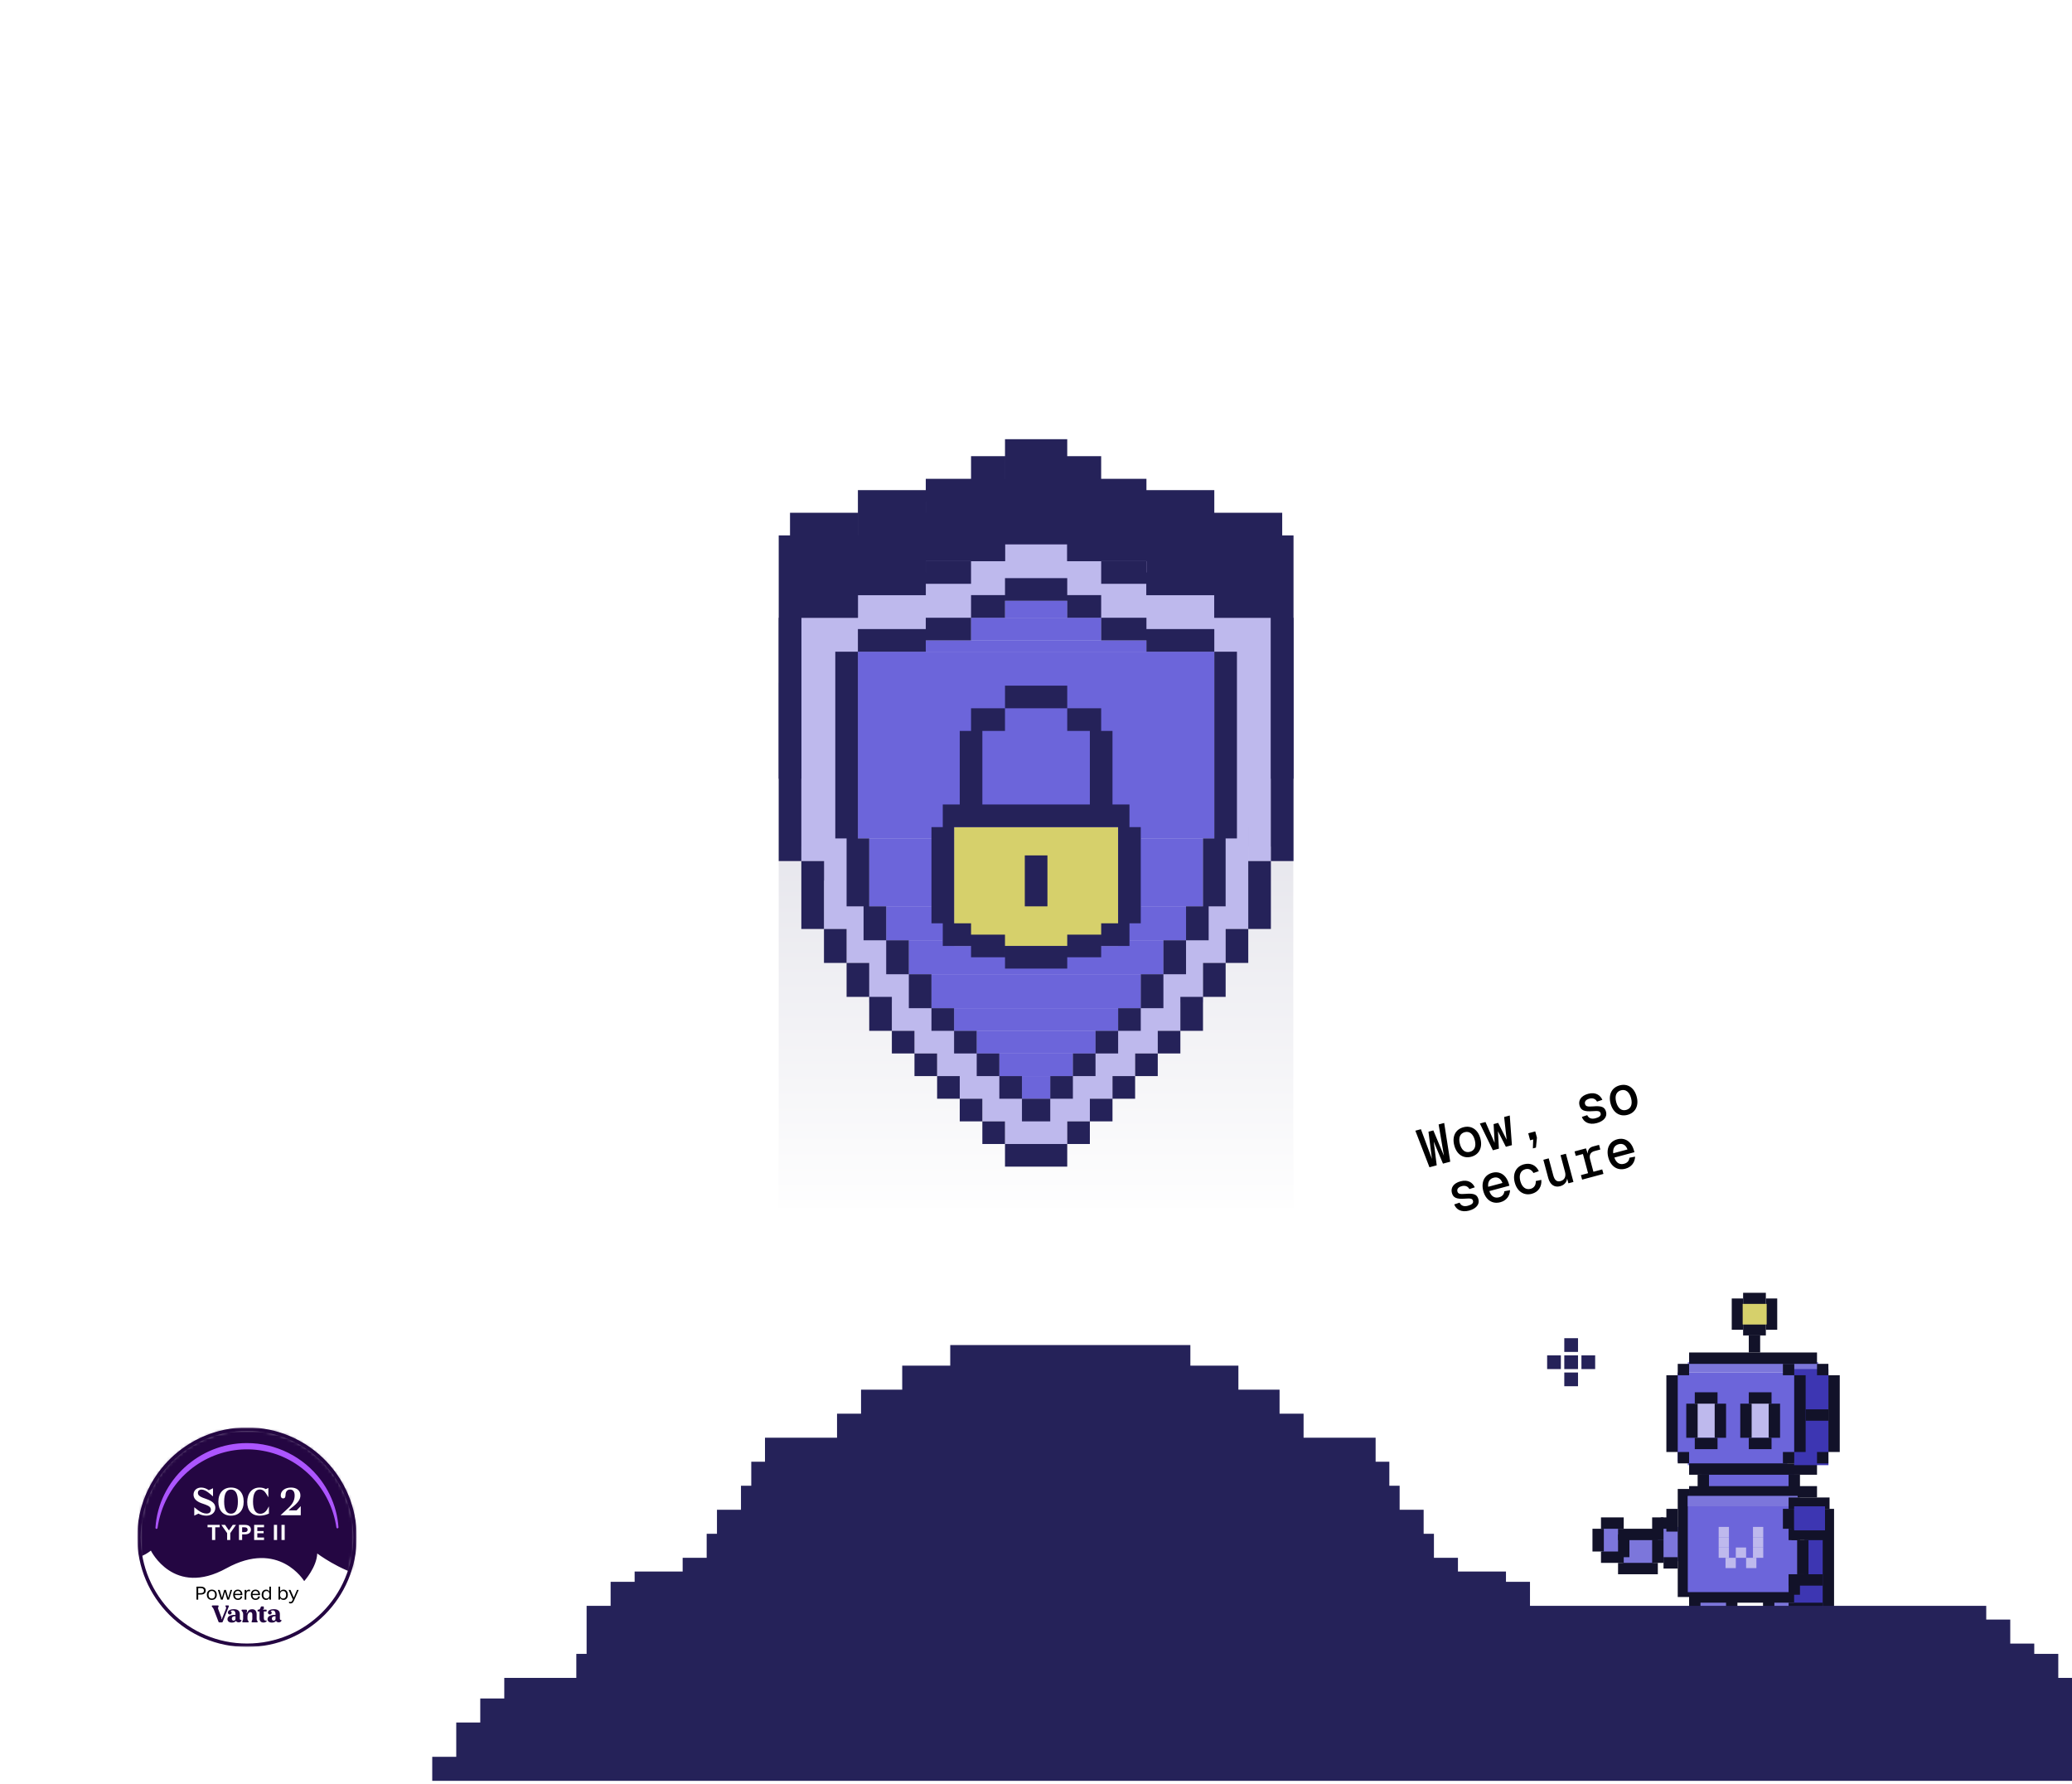 <svg width="604" height="520" viewBox="0 0 604 520" fill="none" xmlns="http://www.w3.org/2000/svg">
<rect opacity="0.16" x="227" y="199" width="150" height="153" fill="url(#paint0_linear_947_14145)"/>
<g filter="url(#filter0_ddd_947_14145)">
<rect x="492" y="373" width="38" height="3" fill="#7C76DB"/>
<rect x="494" y="438" width="10" height="28" fill="#7C76DB"/>
<rect x="496" y="404" width="27" height="6" fill="#6C65DA"/>
<rect x="489" y="376" width="35" height="26" fill="#6C65DA"/>
<rect x="515" y="442" width="12" height="24" fill="#7C76DB"/>
<rect x="467" y="421" width="5" height="8" fill="#7C76DB"/>
<rect x="473" y="424" width="9" height="8" fill="#7C76DB"/>
<rect x="482" y="421" width="9" height="10" fill="#7C76DB"/>
<rect x="490" y="460" width="8" height="7" fill="#6C65DA"/>
<rect x="493" y="459" width="3" height="2" fill="#6C65DA"/>
<rect x="512" y="460" width="8" height="7" fill="#6C65DA"/>
<rect x="514" y="459" width="3" height="2" fill="#6C65DA"/>
<rect x="492.385" y="370.166" width="37.286" height="3.314" fill="#121229"/>
<rect x="492.385" y="439.766" width="31.486" height="3.314" fill="#121229"/>
<rect x="492" y="401" width="29" height="2" fill="#6C65DA"/>
<rect x="492.385" y="402.48" width="37.286" height="3.314" fill="#121229"/>
<rect x="494" y="385" width="6" height="10" fill="#BEB9ED"/>
<rect x="510" y="385" width="6" height="10" fill="#BEB9ED"/>
<rect x="492.385" y="409.109" width="37.286" height="3.314" fill="#121229"/>
<rect x="489.068" y="373.48" width="3.314" height="3.314" fill="#121229"/>
<rect x="489.068" y="399.166" width="3.314" height="3.314" fill="#121229"/>
<rect x="485.756" y="376.795" width="3.314" height="22.371" fill="#121229"/>
<rect x="494.869" y="405.795" width="3.314" height="6.629" fill="#121229"/>
<rect x="489.068" y="409.938" width="3.314" height="31.486" fill="#121229"/>
<rect x="491.557" y="385.08" width="3.314" height="9.943" fill="#121229"/>
<rect x="499.842" y="385.08" width="3.314" height="9.943" fill="#121229"/>
<rect x="494.041" y="381.766" width="6.629" height="3.314" fill="#121229"/>
<rect x="494.041" y="395.023" width="6.629" height="3.314" fill="#121229"/>
<rect x="509.783" y="381.766" width="6.629" height="3.314" fill="#121229"/>
<rect x="509.783" y="395.023" width="6.629" height="3.314" fill="#121229"/>
<rect x="504.814" y="354.422" width="3.314" height="9.114" fill="#121229"/>
<rect x="509.783" y="365.195" width="3.314" height="4.971" fill="#121229"/>
<rect x="508.127" y="352.766" width="6.629" height="3.314" fill="#121229"/>
<rect x="514.756" y="354.422" width="3.314" height="9.114" fill="#121229"/>
<rect x="508.127" y="361.881" width="6.629" height="3.314" fill="#121229"/>
<rect x="471.67" y="421.537" width="11.6" height="3.314" fill="#121229"/>
<rect x="471.67" y="431.48" width="11.6" height="3.314" fill="#121229"/>
<rect x="484.928" y="429.822" width="4.143" height="3.314" fill="#121229"/>
<rect x="484.1" y="418.223" width="4.143" height="3.314" fill="#121229"/>
<rect x="466.697" y="418.223" width="6.629" height="3.314" fill="#121229"/>
<rect x="466.697" y="428.166" width="6.629" height="3.314" fill="#121229"/>
<rect x="464.213" y="421.537" width="3.314" height="6.629" fill="#121229"/>
<rect x="523" y="375" width="10" height="28" fill="#3D36B2"/>
<rect x="471.67" y="423.193" width="3.314" height="6.629" fill="#121229"/>
<rect x="481.611" y="424.852" width="3.314" height="6.629" fill="#121229"/>
<rect x="485.756" y="415.736" width="3.314" height="6.629" fill="#121229"/>
<rect x="481.611" y="418.223" width="3.314" height="6.629" fill="#121229"/>
<rect x="492.385" y="441.422" width="3.314" height="18.229" fill="#121229"/>
<rect x="503.154" y="441.422" width="3.314" height="18.229" fill="#121229"/>
<rect x="513.928" y="441.422" width="3.314" height="18.229" fill="#121229"/>
<rect x="508.955" y="462.965" width="3.314" height="5.8" fill="#121229"/>
<rect x="511.441" y="459.652" width="3.314" height="3.314" fill="#121229"/>
<rect x="487.412" y="462.965" width="3.314" height="5.8" fill="#121229"/>
<rect x="489.9" y="459.652" width="3.314" height="3.314" fill="#121229"/>
<rect x="492.9" y="456.652" width="11.314" height="3.314" fill="#121229"/>
<rect x="514.9" y="455.652" width="11.314" height="3.314" fill="#121229"/>
<rect x="515.9" y="447.652" width="11.314" height="3.314" fill="#121229"/>
<rect x="493.9" y="447.652" width="11.314" height="3.314" fill="#121229"/>
<rect x="503.154" y="459.652" width="3.314" height="5.8" fill="#121229"/>
<rect x="526.357" y="459.652" width="3.314" height="7.457" fill="#121229"/>
<rect x="523.869" y="446.395" width="3.314" height="13.257" fill="#121229"/>
<rect x="521.385" y="405.795" width="3.314" height="6.629" fill="#121229"/>
<rect x="507.299" y="385.08" width="3.314" height="9.943" fill="#121229"/>
<rect x="515.584" y="385.08" width="3.314" height="9.943" fill="#121229"/>
<rect x="519.729" y="373.48" width="3.314" height="3.314" fill="#121229"/>
<rect x="529.67" y="373.48" width="3.314" height="3.314" fill="#121229"/>
<rect x="519.729" y="399.166" width="3.314" height="3.314" fill="#121229"/>
<rect x="523.041" y="376.795" width="3.314" height="22.371" fill="#121229"/>
<rect x="532.984" y="376.795" width="3.314" height="22.371" fill="#121229"/>
<rect x="492" y="412" width="32" height="28" fill="#6C65DA"/>
<rect x="492" y="412" width="32" height="3" fill="#7C76DB"/>
<rect x="529.67" y="399.166" width="3.314" height="3.314" fill="#121229"/>
<rect x="526" y="424" width="6" height="12" fill="#3D36B2"/>
<rect x="523" y="436" width="9" height="8" fill="#3D36B2"/>
<rect x="526.357" y="386.736" width="6.629" height="3.314" fill="#121229"/>
<rect x="519.729" y="415.736" width="3.314" height="5.8" fill="#121229"/>
<rect x="531.326" y="415.736" width="3.314" height="29.829" fill="#121229"/>
<rect x="521.385" y="412.422" width="11.943" height="3.314" fill="#121229"/>
<rect x="521.385" y="443.08" width="9.943" height="3.314" fill="#121229"/>
<rect x="521.385" y="434.795" width="9.943" height="3.314" fill="#121229"/>
<rect x="522.213" y="421.537" width="9.943" height="3.314" fill="#121229"/>
<rect x="521.385" y="421.537" width="3.314" height="3.314" fill="#121229"/>
<rect x="521.385" y="434.795" width="3.314" height="5.971" fill="#121229"/>
<rect x="523.869" y="424.852" width="3.314" height="9.943" fill="#121229"/>
<rect x="487.412" y="465.451" width="19.057" height="3.314" fill="#121229"/>
<rect x="508.955" y="465.451" width="20.714" height="3.314" fill="#121229"/>
<rect x="523" y="415" width="9" height="7" fill="#3D36B2"/>
<rect x="508" y="356" width="7" height="6" fill="#D6D06B"/>
<rect x="501" y="421" width="3" height="3" fill="#BEB9ED"/>
<rect x="501" y="424" width="3" height="3" fill="#BEB9ED"/>
<rect x="501" y="427" width="3" height="3" fill="#BEB9ED"/>
<rect x="503" y="430" width="3" height="3" fill="#BEB9ED"/>
<rect x="506" y="427" width="3" height="3" fill="#BEB9ED"/>
<rect x="509" y="430" width="3" height="3" fill="#BEB9ED"/>
<rect x="511" y="427" width="3" height="3" fill="#BEB9ED"/>
<rect x="511" y="424" width="3" height="3" fill="#BEB9ED"/>
<rect x="511" y="421" width="3" height="3" fill="#BEB9ED"/>
</g>
<path d="M311.105 132.947H320.998V139.544H311.106V139.545H321.002V139.544H334.195V142.843H353.977V149.439H353.98V149.438H373.77V156.035H377.069V226.947H370.472V246.736H363.878V256.631H357.285V256.633H357.281V266.526H350.685V256.633H350.684V268.176H350.68V276.421H344.086V283.018H337.492V289.614H330.893V296.21H324.299V302.807H317.705V302.808H317.701V309.403H311.106V309.404H311.105V316H292.965V309.403H292.966V302.808H292.96V309.403H286.363V302.808H279.77V296.211H279.771V296.21H273.176V289.613H273.178V283.019H273.173V289.614H266.576V283.018H259.982V276.421H259.983V268.176H259.981V276.421H253.385V266.526H253.386V256.632H253.384V266.526H246.787V256.632H246.792V246.737H246.79V256.631H240.193V246.736H240.194V226.947H240.19V246.736H233.594V226.947H227V156.035H230.295V149.438H250.084V156.035H250.09V149.439H250.084V142.843H269.871V139.544H283.064V139.545H292.966V134.597H292.965V128H311.105V132.947ZM286.366 302.807H286.368V296.211H286.366V302.807ZM266.579 283.018H266.58V276.422H278.121V276.421H266.579V283.018ZM325.943 276.422H337.489V276.421H325.943V276.422ZM345.736 251.686H357.281V251.685H345.736V251.686ZM233.597 226.947H233.598V156.035H233.597V226.947ZM363.876 226.947H363.879V217.053H363.876V226.947ZM269.873 149.439H269.878V146.141H269.873V149.439ZM292.961 139.544H283.066V132.947H292.961V139.544Z" fill="#252259"/>
<g filter="url(#filter1_ddd_947_14145)">
<rect x="278.121" y="217.053" width="47.825" height="34.632" fill="#6C65DA"/>
<path d="M337.492 283.02H330.896V289.615H324.298V296.212H317.705V302.809H311.106V309.405H292.966V302.809H286.368V296.212H279.771V289.615H273.178V283.02H266.58V276.423H337.492V283.02ZM281.423 245.089H278.125V220.353H281.423V245.089ZM305.337 241.791H298.741V226.948H305.337V241.791ZM370.476 226.948H363.879V217.054H363.876V246.737H357.281V251.686H329.246V245.089H332.543V217.054H329.246V210.457H274.826V217.054H271.527V226.948H271.528V245.089H274.827V256.633H274.829V251.687H357.285V256.634H350.684V268.177H344.088V276.422H259.983V268.177H253.386V256.633H246.792V246.738H240.194V226.948H233.598V156.036H250.09V149.44H269.878V139.546H292.966V134.598H311.106V139.546H334.193V149.44H353.984V156.036H370.475V217.054H370.476V226.948ZM325.949 220.352H278.125V217.054H325.949V220.352Z" fill="#BEB9ED"/>
<rect x="250.084" y="165.93" width="103.895" height="54.421" fill="#6C65DA"/>
<rect x="253.385" y="220.352" width="97.298" height="19.79" fill="#6C65DA"/>
<rect x="258.332" y="240.141" width="87.403" height="9.895" fill="#6C65DA"/>
<rect x="264.93" y="250.035" width="74.21" height="9.895" fill="#6C65DA"/>
<rect x="271.527" y="259.93" width="61.017" height="9.895" fill="#6C65DA"/>
<rect x="278.121" y="269.824" width="47.825" height="6.596" fill="#6C65DA"/>
<rect x="284.719" y="276.422" width="34.632" height="6.596" fill="#6C65DA"/>
<rect x="291.314" y="283.018" width="21.439" height="6.596" fill="#6C65DA"/>
<rect x="297.908" y="289.613" width="8.246" height="6.596" fill="#6C65DA"/>
<rect x="269.871" y="162.631" width="64.316" height="3.298" fill="#6C65DA"/>
<rect x="283.066" y="156.035" width="37.93" height="6.596" fill="#6C65DA"/>
<rect x="292.965" y="151.088" width="18.14" height="4.947" fill="#6C65DA"/>
<rect x="278.121" y="217.053" width="47.825" height="34.632" fill="#D6D06B"/>
<path d="M317.701 309.403H311.105V316H292.965V309.403H311.104V302.807H317.701V309.403ZM286.366 302.807H292.96V309.403H286.363V302.808H279.77V296.211H286.366V302.807ZM306.156 296.21V302.807H297.908V296.21H291.314V289.614H284.719V283.018H291.315V289.613H297.911V296.21H306.156ZM330.893 296.21H324.299V302.807H317.702V296.21H324.296V289.613H330.893V296.21ZM279.772 296.21H273.176V289.613H279.772V296.21ZM325.943 283.018H319.348V289.614H312.754V296.21H306.157V289.613H312.751V283.018H319.347V276.421H325.943V283.018ZM266.579 283.018H273.173V289.614H266.576V283.018H259.982V276.421H266.579V283.018ZM350.68 276.421H344.086V283.018H337.492V289.614H330.896V283.018H337.489V276.421H344.083V266.526H350.68V276.421ZM278.124 276.421H284.718V283.018H278.121V276.421H271.527V269.824H278.124V276.421ZM259.981 276.421H253.385V266.526H259.981V276.421ZM332.541 276.421H325.944V269.824H332.541V276.421ZM271.526 269.825H264.93V259.931H271.526V269.825ZM339.139 269.825H332.542V259.931H339.139V269.825ZM253.384 266.526H246.787V256.632H253.384V266.526ZM357.281 266.526H350.685V256.632H357.281V266.526ZM264.929 259.93H258.332V250.035H264.929V259.93ZM345.736 259.93H339.14V250.035H345.736V259.93ZM320.998 254.983H311.105V258.281H292.965V251.685H311.104V248.387H320.998V254.983ZM246.79 256.631H240.193V246.736H246.79V256.631ZM370.472 246.736H363.878V256.631H357.281V246.736H363.875V226.947H370.472V246.736ZM311.105 182.421H320.998V189.018H324.298V210.456H329.243V217.053H332.54V245.088H329.248V251.685H321.002V245.088H325.943V217.053H278.124V245.088H283.068V248.387H292.961V254.983H283.066V251.685H274.822V245.088H271.527V217.053H274.822V210.456H279.77V189.018H283.066V182.421H292.961V189.018H286.366V210.456H317.701V189.018H311.104V182.421H292.965V175.824H311.105V182.421ZM253.385 240.141H258.332V250.035H251.735V240.141H246.788V220.352H253.385V240.141ZM357.276 240.141H352.333V250.035H345.736V240.141H350.68V220.352H357.276V240.141ZM250.084 156.035H233.597V226.947H240.19V246.736H233.594V226.947H227V156.035H230.295V149.438H250.084V156.035ZM373.77 156.035H377.069V226.947H370.473V156.035H353.98V149.438H373.77V156.035ZM283.064 162.632H269.873V165.931H250.089V220.351H243.492V165.93H250.084V159.334H269.871V156.035H283.064V162.632ZM360.577 220.351H353.98V165.93H360.577V220.351ZM334.195 159.334H353.977V165.931H334.188V162.632H321.002V156.035H334.195V159.334ZM292.961 156.035H283.066V149.438H292.961V156.035ZM311.105 149.438H320.998V156.035H311.104V151.088H292.965V144.491H311.105V149.438ZM283.064 146.141H269.873V149.439H250.084V142.843H269.871V139.544H283.064V146.141ZM334.195 142.843H353.977V149.439H334.188V146.141H321.002V139.544H334.195V142.843ZM292.961 139.544H283.066V132.947H292.961V139.544ZM311.105 132.947H320.998V139.544H311.104V134.597H292.965V128H311.105V132.947Z" fill="#252259"/>
<path d="M305.333 240.141H298.736V225.299H305.333V240.141Z" fill="#252259"/>
</g>
<rect x="451" y="395" width="4" height="4" fill="#252259"/>
<rect x="456" y="395" width="4" height="4" fill="#252259"/>
<rect x="456" y="390" width="4" height="4" fill="#252259"/>
<rect x="456" y="400" width="4" height="4" fill="#252259"/>
<rect x="461" y="395" width="4" height="4" fill="#252259"/>
<path d="M347 398H361V405H373V412H380V419H401V426H405V433H408V440H415V447H418V454H425V458H439V461H446V468H579V472H586V479H593V482H600V489H604V519H126V512H133V502H140V495H147V489H168V482H171V468H178V461H185V458H199V454H206V447H209V440H216V433H219V426H223V419H244V412H251V405H263V398H277V392H347V398Z" fill="#252259"/>
<path d="M416.696 340.183L412.582 329.525L414.204 329.09L417.42 337.753L416.406 329.825L417.828 329.444L420.913 336.817L419.366 327.707L420.989 327.272L422.755 338.56L420.637 339.127L417.937 332.695L418.814 339.616L416.696 340.183ZM428.888 337.115C426.585 337.732 424.638 336.465 423.935 333.837C423.231 331.21 424.282 329.139 426.585 328.522C428.872 327.909 430.834 329.173 431.538 331.8C432.242 334.427 431.175 336.502 428.888 337.115ZM428.503 335.678C429.878 335.309 430.38 334.032 429.9 332.239C429.42 330.446 428.346 329.591 426.97 329.96C425.579 330.332 425.092 331.606 425.573 333.398C426.053 335.191 427.112 336.05 428.503 335.678ZM435.184 335.229L431.389 327.434L433.027 326.995L435.703 333.086L435.393 327.603L436.722 327.247L439.196 332.15L438.467 325.537L440.105 325.098L440.732 333.743L438.97 334.215L436.662 329.682L436.93 334.761L435.184 335.229ZM446.843 334.689L446.939 332.079L446.043 332.32L445.496 330.28L447.536 329.733L448.025 331.557L447.739 334.449L446.843 334.689ZM465.46 327.315C463.25 327.908 461.656 327.026 461.118 325.514L462.685 324.995C463.084 325.865 463.894 326.228 465.099 325.905C466.212 325.607 466.763 325.128 466.589 324.479C466.423 323.861 466.013 323.689 464.296 323.834C461.749 324.036 460.806 323.544 460.433 322.153C460.048 320.715 460.855 319.34 462.957 318.776C465.136 318.192 466.492 319.171 467.104 320.531L465.537 321.05C465.156 320.307 464.369 319.905 463.334 320.183C462.221 320.481 461.875 321.104 462.04 321.722C462.239 322.464 462.796 322.563 464.354 322.444C466.958 322.21 467.812 322.677 468.176 324.037C468.574 325.52 467.454 326.781 465.46 327.315ZM474.449 324.907C472.146 325.524 470.2 324.257 469.496 321.629C468.792 319.002 469.844 316.931 472.147 316.314C474.434 315.701 476.396 316.964 477.1 319.592C477.804 322.219 476.736 324.294 474.449 324.907ZM474.064 323.47C475.439 323.101 475.942 321.823 475.462 320.031C474.981 318.238 473.907 317.383 472.532 317.751C471.141 318.124 470.654 319.397 471.134 321.19C471.615 322.983 472.673 323.842 474.064 323.47ZM428.26 352.812C426.05 353.405 424.456 352.523 423.918 351.011L425.485 350.492C425.884 351.362 426.693 351.725 427.899 351.402C429.011 351.104 429.562 350.625 429.388 349.976C429.223 349.358 428.812 349.186 427.095 349.331C424.549 349.533 423.605 349.041 423.233 347.65C422.847 346.212 423.655 344.837 425.757 344.273C427.936 343.689 429.291 344.668 429.904 346.028L428.337 346.547C427.956 345.804 427.169 345.402 426.134 345.68C425.021 345.978 424.674 346.601 424.84 347.219C425.039 347.961 425.595 348.06 427.154 347.941C429.758 347.707 430.612 348.174 430.976 349.534C431.374 351.017 430.254 352.278 428.26 352.812ZM437.357 350.375C435.039 350.996 433.088 349.713 432.388 347.101C431.693 344.505 432.721 342.407 435.008 341.794C437.187 341.211 439.148 342.408 439.877 345.128L439.993 345.561L434.151 347.126C434.666 348.678 435.705 349.277 436.987 348.933C437.961 348.673 438.478 348.004 438.522 347.181L440.189 346.85C440.128 348.539 439.134 349.899 437.357 350.375ZM433.815 345.874L437.973 344.76C437.472 343.387 436.491 342.938 435.393 343.232C434.234 343.542 433.652 344.46 433.815 345.874ZM446.547 347.913C444.244 348.53 442.258 347.24 441.563 344.643C440.867 342.047 441.941 339.937 444.244 339.32C446.114 338.819 447.768 339.551 448.574 341.323L447.011 341.858C446.487 340.889 445.618 340.492 444.645 340.753C443.254 341.126 442.709 342.431 443.185 344.208C443.662 345.986 444.786 346.844 446.177 346.471C447.151 346.21 447.766 345.416 447.687 344.195L449.304 343.861C449.496 345.814 448.432 347.407 446.547 347.913ZM454.762 345.711C453.171 346.138 451.848 345.283 451.322 343.32L449.898 338.004L451.459 337.585L452.776 342.5C453.173 343.984 453.857 344.496 454.908 344.214C456.052 343.908 456.578 342.906 456.206 341.515L454.905 336.662L456.466 336.244L458.669 344.466L457.201 344.859L456.832 343.483C456.669 344.604 455.952 345.392 454.762 345.711ZM461.198 343.788L460.846 342.474L462.932 341.915L461.433 336.321L459.347 336.88L458.995 335.566L462.317 334.676L462.833 336.227C462.825 335.086 463.337 334.402 464.388 334.121L466.135 333.653L466.499 335.013L464.815 335.464C463.625 335.783 463.189 336.629 463.537 337.927L464.493 341.497L467.059 340.81L467.411 342.123L461.198 343.788ZM473.806 340.608C471.488 341.23 469.537 339.947 468.838 337.335C468.142 334.738 469.17 332.641 471.457 332.028C473.636 331.444 475.597 332.641 476.326 335.361L476.442 335.794L470.6 337.359C471.115 338.911 472.154 339.511 473.437 339.167C474.41 338.906 474.927 338.238 474.971 337.414L476.638 337.083C476.577 338.773 475.583 340.132 473.806 340.608ZM470.265 336.108L474.422 334.994C473.921 333.62 472.94 333.171 471.842 333.465C470.683 333.776 470.101 334.694 470.265 336.108Z" fill="black"/>
<g clip-path="url(#clip0_947_14145)">
<mask id="mask0_947_14145" style="mask-type:luminance" maskUnits="userSpaceOnUse" x="40" y="416" width="64" height="64">
<path d="M104 416H40V480H104V416Z" fill="white"/>
</mask>
<g mask="url(#mask0_947_14145)">
<path d="M72 479.493C89.393 479.493 103.493 465.393 103.493 448C103.493 430.607 89.393 416.508 72 416.508C54.608 416.508 40.508 430.607 40.508 448C40.508 465.393 54.608 479.493 72 479.493Z" fill="white" stroke="#240642" stroke-width="1.016" stroke-miterlimit="10"/>
<mask id="mask1_947_14145" style="mask-type:luminance" maskUnits="userSpaceOnUse" x="40" y="416" width="64" height="64">
<path d="M72 479.493C89.393 479.493 103.493 465.393 103.493 448C103.493 430.607 89.393 416.508 72 416.508C54.608 416.508 40.508 430.607 40.508 448C40.508 465.393 54.608 479.493 72 479.493Z" fill="white"/>
</mask>
<g mask="url(#mask1_947_14145)">
<path d="M5.923 392.01C5.923 392.01 -4.649 408.842 8.733 423.023C22.115 437.203 19.613 451.737 19.613 451.737C19.613 451.737 28.476 453.305 30.123 447.971C30.123 447.971 35.653 458.442 43.982 451.9C43.982 451.9 50.642 465.523 65.991 457.06C81.34 448.596 88.674 460.792 88.674 460.792C88.674 460.792 92.31 456.791 92.477 452.745C92.477 452.745 118.091 472.071 123.622 447.619L140.398 412.108L19.845 355.152C19.845 355.152 -9.937 377.532 5.923 392.01Z" fill="#240642"/>
</g>
<path d="M74.998 472.387C74.879 472.241 74.814 472.058 74.814 471.87V470.51C74.814 469.545 74.359 468.992 73.555 468.992C72.484 468.992 72.277 469.575 71.992 470.072C71.977 470.097 71.947 470.105 71.922 470.092L71.863 470.06C71.837 470.047 71.828 470.014 71.842 469.989L71.924 469.847C71.975 469.758 72.003 469.659 72.003 469.556V469.351C72.003 469.219 71.895 469.111 71.763 469.111H70.596C70.421 469.111 70.326 469.317 70.441 469.45L70.611 469.649C70.782 469.848 70.876 470.102 70.876 470.365V471.776C70.876 471.933 70.842 472.087 70.777 472.231L70.642 472.528C70.58 472.665 70.68 472.819 70.829 472.819H72.286C72.46 472.819 72.555 472.617 72.445 472.483L72.327 472.339C72.207 472.193 72.141 472.009 72.141 471.819V471.04C72.141 470.767 72.206 470.498 72.342 470.262C72.508 469.977 72.723 469.83 72.995 469.83C73.358 469.83 73.554 470.09 73.554 470.558V471.823C73.554 471.976 73.523 472.127 73.461 472.267L73.345 472.529C73.285 472.666 73.385 472.818 73.533 472.818H74.916C75.089 472.818 75.184 472.617 75.076 472.483L74.997 472.386L74.998 472.387Z" fill="#240642"/>
<path d="M77.596 472.276C77.549 472.285 77.503 472.292 77.463 472.293C77.087 472.293 76.907 472.056 76.907 471.569V469.634H77.591C77.671 469.634 77.735 469.57 77.735 469.491V469.256C77.735 469.177 77.671 469.113 77.591 469.113H76.716C76.691 469.113 76.671 469.093 76.671 469.068V469.002C76.671 468.978 76.69 468.958 76.715 468.958H76.804C76.861 468.958 76.907 468.912 76.907 468.855V468.343C76.907 468.245 76.827 468.166 76.73 468.166H76.226C76.134 468.166 76.053 468.226 76.026 468.313C75.968 468.505 75.827 469.112 75.372 469.112H75.237C75.158 469.112 75.094 469.176 75.094 469.255V469.49C75.094 469.569 75.158 469.633 75.237 469.633H75.655V471.617C75.655 472.424 76.065 472.869 76.809 472.869C77.18 472.869 77.517 472.734 77.722 472.489C77.801 472.393 77.719 472.251 77.597 472.274L77.596 472.276Z" fill="#240642"/>
<path d="M70.281 472.131C70.06 472.17 69.909 471.997 69.909 471.724V470.412C69.909 469.476 69.316 468.973 68.164 468.973C67.131 468.973 66.427 469.369 66.425 469.969C66.425 470.076 66.465 470.182 66.525 470.283C66.62 470.43 66.793 470.528 66.991 470.528C67.292 470.528 67.537 470.301 67.537 470.021C67.537 469.734 67.293 469.588 67.22 469.561C67.273 469.516 67.498 469.343 67.832 469.343C68.362 469.343 68.647 469.745 68.647 470.371V470.62C68.248 470.62 67.802 470.659 67.488 470.737C66.72 470.904 66.314 471.342 66.314 471.887C66.314 472.502 66.803 472.885 67.579 472.885C68.116 472.885 68.563 472.697 68.772 472.382C68.905 472.647 69.198 472.815 69.575 472.815C70.063 472.815 70.319 472.56 70.399 472.258C70.421 472.171 70.355 472.118 70.281 472.132V472.131ZM68.645 471.836C68.604 472.129 68.402 472.304 68.108 472.304C67.787 472.304 67.57 472.087 67.57 471.745C67.57 471.48 67.689 471.248 67.947 471.136C68.122 471.059 68.393 471.017 68.645 471.01V471.836Z" fill="#240642"/>
<path d="M81.955 472.131C81.734 472.17 81.583 471.997 81.583 471.724V470.412C81.583 469.476 80.99 468.973 79.838 468.973C78.805 468.973 78.101 469.369 78.099 469.969C78.099 470.076 78.139 470.182 78.199 470.283C78.294 470.43 78.467 470.528 78.665 470.528C78.966 470.528 79.211 470.301 79.211 470.021C79.211 469.734 78.967 469.588 78.894 469.561C78.947 469.516 79.172 469.343 79.505 469.343C80.036 469.343 80.32 469.745 80.32 470.371V470.62C79.922 470.62 79.476 470.659 79.162 470.737C78.394 470.904 77.988 471.342 77.988 471.887C77.988 472.502 78.477 472.885 79.252 472.885C79.79 472.885 80.237 472.697 80.446 472.382C80.579 472.647 80.872 472.815 81.249 472.815C81.737 472.815 81.993 472.56 82.073 472.258C82.094 472.171 82.028 472.118 81.955 472.132V472.131ZM80.319 471.836C80.278 472.129 80.075 472.304 79.782 472.304C79.461 472.304 79.244 472.087 79.244 471.745C79.244 471.48 79.363 471.248 79.621 471.136C79.796 471.059 80.067 471.017 80.319 471.01V471.836Z" fill="#240642"/>
<path d="M66.511 467.876H65.878C65.741 467.876 65.659 468.027 65.734 468.141L65.843 468.306C65.936 468.447 65.954 468.624 65.892 468.78L64.756 471.639C64.704 471.776 64.65 471.871 64.627 471.894C64.613 471.906 64.592 471.91 64.576 471.898L64.516 471.85C64.497 471.836 64.498 471.816 64.516 471.795C64.549 471.751 64.57 471.698 64.582 471.649C64.596 471.591 64.591 471.529 64.57 471.473L63.608 468.93C63.543 468.762 63.547 468.576 63.615 468.41L63.717 468.16C63.772 468.024 63.673 467.876 63.527 467.876H61.977C61.767 467.876 61.658 468.125 61.801 468.278L61.899 468.385C62.08 468.582 62.224 468.81 62.322 469.059L63.704 472.669C63.741 472.761 63.829 472.821 63.926 472.821H64.692C64.79 472.821 64.879 472.761 64.914 472.669L66.704 468.156C66.757 468.021 66.658 467.875 66.513 467.875L66.511 467.876Z" fill="#240642"/>
<path d="M45.319 445.247C46.181 431.395 58.109 420.551 71.923 420.573C80.347 420.513 88.523 424.589 93.538 431.357C94.53 432.691 95.397 434.114 96.123 435.603C97.566 438.583 98.448 441.826 98.664 445.098C98.67 445.478 98.137 445.554 98.057 445.163C96.457 433.964 87.768 424.752 76.593 422.808C65.506 420.762 54.173 426.333 48.883 436.286C47.373 439.07 46.385 442.141 45.925 445.31C45.901 445.477 45.747 445.593 45.58 445.568C45.422 445.546 45.31 445.403 45.319 445.248V445.247Z" fill="#AC55FF"/>
<path d="M57.273 466.197H57.778V464.717H58.466C59.572 464.717 59.978 464.202 59.978 463.557C59.978 462.912 59.572 462.402 58.477 462.402H57.273V466.197ZM57.778 464.305V462.825H58.471C59.198 462.825 59.447 463.14 59.447 463.568C59.447 463.996 59.198 464.305 58.471 464.305H57.778ZM61.748 466.273C62.654 466.273 63.196 465.666 63.196 464.777C63.196 463.882 62.654 463.275 61.748 463.275C60.838 463.275 60.296 463.882 60.296 464.777C60.296 465.666 60.838 466.273 61.748 466.273ZM61.748 465.877C61.168 465.877 60.794 465.492 60.794 464.777C60.794 464.061 61.168 463.671 61.748 463.671C62.328 463.671 62.697 464.061 62.697 464.777C62.697 465.492 62.328 465.877 61.748 465.877ZM67.202 463.351L66.53 465.666L65.858 463.351H65.365L64.692 465.639L64.026 463.351H63.511L64.411 466.197H64.92L65.582 463.931L66.254 466.197H66.758L67.663 463.351H67.202ZM69.332 463.275C68.524 463.275 67.977 463.844 67.977 464.76C67.977 465.649 68.486 466.273 69.365 466.273C70.096 466.273 70.525 465.834 70.627 465.302L70.183 465.227C70.075 465.671 69.782 465.877 69.365 465.877C68.736 465.877 68.465 465.416 68.454 464.863H70.649C70.703 463.926 70.199 463.275 69.332 463.275ZM68.454 464.506C68.481 464.11 68.757 463.665 69.332 463.665C69.917 463.665 70.161 464.126 70.161 464.506H68.454ZM71.316 466.197H71.793V464.641C71.793 463.953 72.102 463.703 72.552 463.703C72.666 463.703 72.78 463.72 72.899 463.752V463.329C72.812 463.297 72.72 463.275 72.595 463.275C72.248 463.275 71.956 463.443 71.793 463.823V463.351H71.316V466.197ZM74.477 463.275C73.67 463.275 73.122 463.844 73.122 464.76C73.122 465.649 73.632 466.273 74.51 466.273C75.242 466.273 75.67 465.834 75.773 465.302L75.328 465.227C75.22 465.671 74.927 465.877 74.51 465.877C73.881 465.877 73.61 465.416 73.599 464.863H75.794C75.849 463.926 75.345 463.275 74.477 463.275ZM73.599 464.506C73.626 464.11 73.903 463.665 74.477 463.665C75.063 463.665 75.307 464.126 75.307 464.506H73.599ZM78.521 462.402V463.844C78.37 463.492 78.028 463.275 77.567 463.275C76.814 463.275 76.272 463.882 76.272 464.777C76.272 465.666 76.803 466.273 77.567 466.273C78.034 466.273 78.375 466.045 78.521 465.677V466.197H78.987V462.402H78.521ZM77.659 465.872C77.171 465.872 76.776 465.519 76.776 464.777C76.776 464.023 77.171 463.671 77.659 463.671C78.147 463.671 78.549 464.023 78.549 464.777C78.549 465.519 78.147 465.872 77.659 465.872ZM82.669 463.275C82.208 463.275 81.829 463.497 81.65 463.85V462.402H81.183V466.197H81.595L81.65 465.72C81.85 466.067 82.197 466.273 82.658 466.273C83.449 466.273 83.91 465.639 83.91 464.771C83.91 463.882 83.422 463.275 82.669 463.275ZM82.528 465.872C82.04 465.872 81.639 465.519 81.639 464.771C81.639 464.023 82.034 463.671 82.528 463.671C83.016 463.671 83.411 464.023 83.411 464.771C83.411 465.519 83.016 465.872 82.528 465.872ZM86.59 463.351L85.635 465.59L84.665 463.351H84.134L85.37 466.132L85.278 466.305C85.066 466.723 84.969 466.869 84.665 466.869C84.551 466.869 84.394 466.831 84.259 466.777V467.205C84.4 467.265 84.568 467.303 84.698 467.303C85.202 467.303 85.446 467.048 85.76 466.332L87.072 463.351H86.59Z" fill="black"/>
<path d="M56.63 441.71L57.852 441.121C58.495 441.492 59.368 441.721 60.142 441.721C61.713 441.721 62.771 440.794 62.771 439.43C62.771 438.285 62.008 437.532 60.23 436.889L59.084 436.474C58.081 436.082 57.688 435.667 57.688 435.078C57.688 434.489 58.092 434.118 58.757 434.118C59.412 434.118 60.197 434.5 61.157 435.307L62.095 436.103V433.726L60.862 434.304C60.186 433.802 59.401 433.529 58.648 433.529C57.339 433.529 56.412 434.38 56.412 435.591C56.412 436.692 57.175 437.521 58.692 438.078L59.957 438.525C61.08 438.961 61.473 439.343 61.473 439.997C61.473 440.706 61.004 441.11 60.186 441.11C59.433 441.11 58.583 440.772 57.699 440.117L56.63 439.267V441.71ZM63.652 437.641C63.652 440.183 65.048 441.721 67.328 441.721C69.629 441.721 71.036 440.183 71.036 437.641C71.036 435.078 69.629 433.529 67.328 433.529C65.092 433.529 63.652 435.133 63.652 437.641ZM69.345 437.62C69.345 439.954 68.658 441.143 67.328 441.143C66.019 441.143 65.342 439.976 65.342 437.62C65.342 435.274 66.03 434.107 67.328 434.107C68.636 434.107 69.345 435.285 69.345 437.62ZM77.935 439.801C77.433 440.695 76.702 441.164 75.862 441.164C74.488 441.164 73.757 439.965 73.757 437.63C73.757 435.34 74.455 434.086 75.742 434.086C76.473 434.086 77.117 434.511 77.618 435.351L78.229 436.365V433.638L77.477 433.987C77.04 433.693 76.364 433.529 75.666 433.529C73.506 433.529 72.067 435.165 72.067 437.761C72.067 440.27 73.386 441.721 75.71 441.721C76.604 441.721 77.575 441.503 78.393 441.11V439.005L77.935 439.801ZM87.67 441.601V438.939L86.459 440.183H84.125L84.834 439.539C86.83 438.045 87.571 437.02 87.571 435.82C87.571 434.402 86.502 433.529 84.823 433.529C83.067 433.529 81.834 434.489 81.834 435.798C81.834 436.376 82.096 436.692 82.543 436.692C83.001 436.692 83.219 436.387 83.23 435.7C83.252 434.707 83.721 434.107 84.572 434.107C85.412 434.107 85.892 434.718 85.892 435.863C85.892 437.194 85.314 438.328 84.07 439.474L81.769 441.601H87.67Z" fill="white"/>
<path d="M61.804 448.813H62.742V445.11H64.046V444.404H60.5V445.11H61.804V448.813ZM66.211 448.813H67.124V446.81L68.793 444.404H67.855L66.728 446.036L65.606 444.404H64.523L66.211 446.804V448.813ZM69.658 448.813H70.584V447.176H71.334C72.575 447.176 73.141 446.609 73.141 445.79C73.141 444.965 72.575 444.404 71.39 444.404H69.658V448.813ZM70.584 446.521V445.11H71.258C71.913 445.11 72.184 445.381 72.184 445.815C72.184 446.25 71.913 446.521 71.258 446.521H70.584ZM74.088 448.813H76.966V448.095H75.008V446.854H76.841V446.199H75.008V445.11H76.966V444.404H74.088V448.813ZM79.842 448.813H80.774V444.404H79.842V448.813ZM82.057 448.813H82.989V444.404H82.057V448.813Z" fill="white"/>
</g>
</g>
<defs>
<filter id="filter0_ddd_947_14145" x="440.213" y="340.766" width="120.086" height="164" filterUnits="userSpaceOnUse" color-interpolation-filters="sRGB">
<feFlood flood-opacity="0" result="BackgroundImageFix"/>
<feColorMatrix in="SourceAlpha" type="matrix" values="0 0 0 0 0 0 0 0 0 0 0 0 0 0 0 0 0 0 127 0" result="hardAlpha"/>
<feOffset dy="4"/>
<feGaussianBlur stdDeviation="6"/>
<feComposite in2="hardAlpha" operator="out"/>
<feColorMatrix type="matrix" values="0 0 0 0 0.482 0 0 0 0 0.482 0 0 0 0 0.486 0 0 0 0.08 0"/>
<feBlend mode="normal" in2="BackgroundImageFix" result="effect1_dropShadow_947_14145"/>
<feColorMatrix in="SourceAlpha" type="matrix" values="0 0 0 0 0 0 0 0 0 0 0 0 0 0 0 0 0 0 127 0" result="hardAlpha"/>
<feOffset dy="8"/>
<feGaussianBlur stdDeviation="8"/>
<feComposite in2="hardAlpha" operator="out"/>
<feColorMatrix type="matrix" values="0 0 0 0 0.482 0 0 0 0 0.482 0 0 0 0 0.486 0 0 0 0.06 0"/>
<feBlend mode="normal" in2="effect1_dropShadow_947_14145" result="effect2_dropShadow_947_14145"/>
<feColorMatrix in="SourceAlpha" type="matrix" values="0 0 0 0 0 0 0 0 0 0 0 0 0 0 0 0 0 0 127 0" result="hardAlpha"/>
<feOffset dy="12"/>
<feGaussianBlur stdDeviation="12"/>
<feComposite in2="hardAlpha" operator="out"/>
<feColorMatrix type="matrix" values="0 0 0 0 0.482 0 0 0 0 0.482 0 0 0 0 0.486 0 0 0 0.04 0"/>
<feBlend mode="normal" in2="effect2_dropShadow_947_14145" result="effect3_dropShadow_947_14145"/>
<feBlend mode="normal" in="SourceGraphic" in2="effect3_dropShadow_947_14145" result="shape"/>
</filter>
<filter id="filter1_ddd_947_14145" x="203" y="116" width="198.07" height="236" filterUnits="userSpaceOnUse" color-interpolation-filters="sRGB">
<feFlood flood-opacity="0" result="BackgroundImageFix"/>
<feColorMatrix in="SourceAlpha" type="matrix" values="0 0 0 0 0 0 0 0 0 0 0 0 0 0 0 0 0 0 127 0" result="hardAlpha"/>
<feOffset dy="4"/>
<feGaussianBlur stdDeviation="6"/>
<feComposite in2="hardAlpha" operator="out"/>
<feColorMatrix type="matrix" values="0 0 0 0 0.482 0 0 0 0 0.482 0 0 0 0 0.486 0 0 0 0.08 0"/>
<feBlend mode="normal" in2="BackgroundImageFix" result="effect1_dropShadow_947_14145"/>
<feColorMatrix in="SourceAlpha" type="matrix" values="0 0 0 0 0 0 0 0 0 0 0 0 0 0 0 0 0 0 127 0" result="hardAlpha"/>
<feOffset dy="8"/>
<feGaussianBlur stdDeviation="8"/>
<feComposite in2="hardAlpha" operator="out"/>
<feColorMatrix type="matrix" values="0 0 0 0 0.482 0 0 0 0 0.482 0 0 0 0 0.486 0 0 0 0.06 0"/>
<feBlend mode="normal" in2="effect1_dropShadow_947_14145" result="effect2_dropShadow_947_14145"/>
<feColorMatrix in="SourceAlpha" type="matrix" values="0 0 0 0 0 0 0 0 0 0 0 0 0 0 0 0 0 0 127 0" result="hardAlpha"/>
<feOffset dy="12"/>
<feGaussianBlur stdDeviation="12"/>
<feComposite in2="hardAlpha" operator="out"/>
<feColorMatrix type="matrix" values="0 0 0 0 0.482 0 0 0 0 0.482 0 0 0 0 0.486 0 0 0 0.04 0"/>
<feBlend mode="normal" in2="effect2_dropShadow_947_14145" result="effect3_dropShadow_947_14145"/>
<feBlend mode="normal" in="SourceGraphic" in2="effect3_dropShadow_947_14145" result="shape"/>
</filter>
<linearGradient id="paint0_linear_947_14145" x1="302" y1="199" x2="302" y2="352" gradientUnits="userSpaceOnUse">
<stop stop-color="#252259"/>
<stop offset="1" stop-color="#FAFAFC"/>
</linearGradient>
<clipPath id="clip0_947_14145">
<rect width="64" height="64" fill="white" transform="translate(40 416)"/>
</clipPath>
</defs>
</svg>

